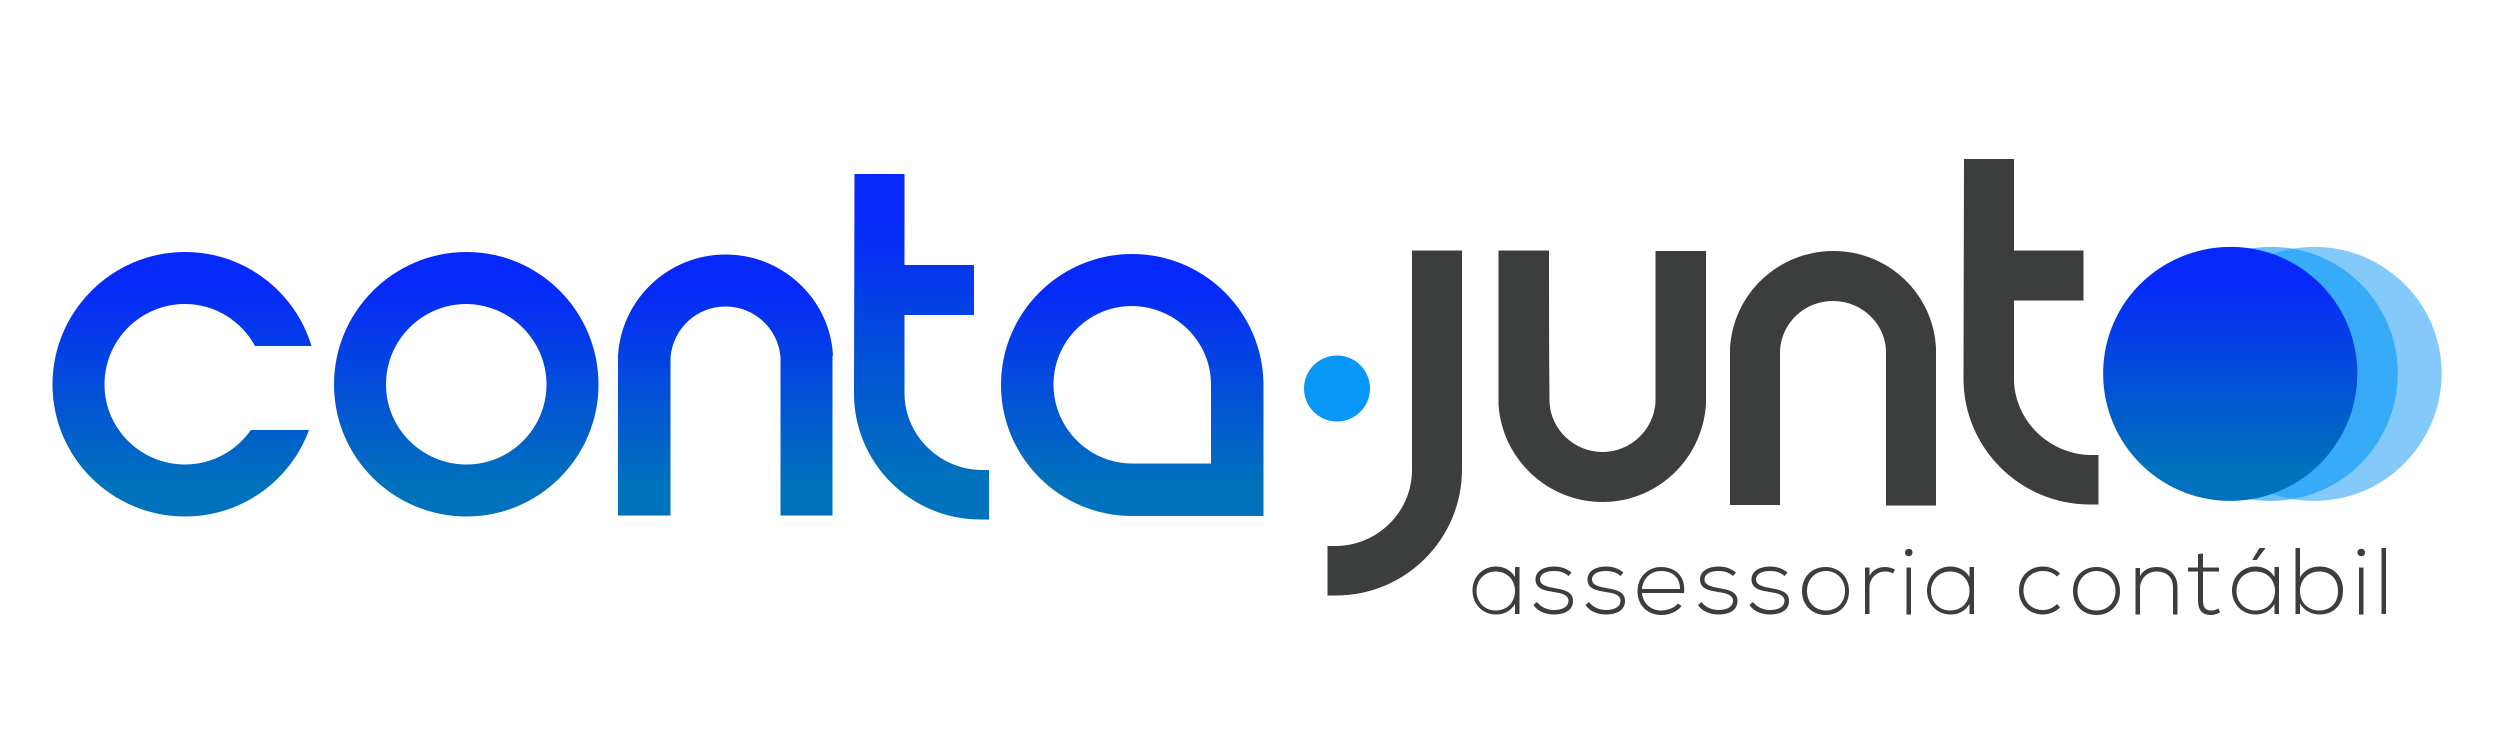 <svg xmlns="http://www.w3.org/2000/svg" xmlns:xlink="http://www.w3.org/1999/xlink" id="Camada_1" x="0px" y="0px" viewBox="0 0 500 150" style="enable-background:new 0 0 500 150;" xml:space="preserve"><style type="text/css">	.st0{fill:url(#SVGID_1_);}	.st1{fill:url(#SVGID_00000128471216942942040830000010961068284064019334_);}	.st2{fill:url(#SVGID_00000156574196433877820510000015107126439003858827_);}	.st3{fill:url(#SVGID_00000152233574008839976690000009729505788739567799_);}	.st4{fill:#3C3D3D;}	.st5{fill:url(#SVGID_00000079450586209733885130000012306965513454802071_);}	.st6{opacity:0.5;fill:#0896F7;}	.st7{opacity:0.6;fill:#0896F7;}	.st8{fill:url(#SVGID_00000000930774718169652900000007808457994414767493_);}	.st9{fill:#0896F7;}</style><g>	<linearGradient id="SVGID_1_" gradientUnits="userSpaceOnUse" x1="36.406" y1="50.398" x2="36.406" y2="103.389">		<stop offset="0.134" style="stop-color:#0629F9"></stop>		<stop offset="0.869" style="stop-color:#0071BC"></stop>	</linearGradient>	<path class="st0" d="M50.1,86.1c-2.9,4.1-7.7,6.8-13.1,6.8c-8.9,0-16.1-7.2-16.1-16c0-8.9,7.2-16.1,16.1-16.1c6,0,11.3,3.4,14,8.4  h11.3C59,58.3,48.9,50.4,37,50.4c-14.6,0-26.5,11.9-26.5,26.5c0,14.6,11.9,26.4,26.5,26.4c11.4,0,21.1-7.2,24.8-17.3H50.1z"></path>			<linearGradient id="SVGID_00000145761218004375708420000014048800992851243681_" gradientUnits="userSpaceOnUse" x1="93.239" y1="50.399" x2="93.239" y2="103.389">		<stop offset="0.134" style="stop-color:#0629F9"></stop>		<stop offset="0.869" style="stop-color:#0071BC"></stop>	</linearGradient>	<path style="fill:url(#SVGID_00000145761218004375708420000014048800992851243681_);" d="M93.3,50.4c-14.6,0-26.5,11.9-26.5,26.5  c0,14.6,11.9,26.4,26.5,26.4c14.6,0,26.4-11.9,26.4-26.4C119.7,62.3,107.9,50.4,93.3,50.4z M109.3,76.9c0,8.8-7.2,16-16,16  c-8.9,0-16.1-7.2-16.1-16c0-8.9,7.2-16.1,16.1-16.1C102.1,60.9,109.3,68.1,109.3,76.9z"></path>			<linearGradient id="SVGID_00000062185571474602163500000012996148603111418542_" gradientUnits="userSpaceOnUse" x1="145.175" y1="50.887" x2="145.175" y2="103.096">		<stop offset="0.134" style="stop-color:#0629F9"></stop>		<stop offset="0.869" style="stop-color:#0071BC"></stop>	</linearGradient>	<path style="fill:url(#SVGID_00000062185571474602163500000012996148603111418542_);" d="M166.6,71.1  c-0.6-11.3-10.1-20.2-21.5-20.2c-11.4,0-20.8,8.9-21.5,20.2l0,32h10.5V71.5c0.5-5.8,5.2-10.2,11-10.2c5.8,0,10.6,4.5,11,10.2  c0,5,0,9.9,0,14.9c0,5,0,9.9,0,14.9v1.8h10.4V71.2L166.6,71.1z"></path>			<linearGradient id="SVGID_00000026863050209984680090000015115343060571732096_" gradientUnits="userSpaceOnUse" x1="226.429" y1="50.789" x2="226.429" y2="103.096">		<stop offset="0.134" style="stop-color:#0629F9"></stop>		<stop offset="0.869" style="stop-color:#0071BC"></stop>	</linearGradient>	<path style="fill:url(#SVGID_00000026863050209984680090000015115343060571732096_);" d="M226.4,50.8c-14.4,0-26.2,11.7-26.2,26.2  c0,14.4,11.7,26.2,26.2,26.2h26.3V76.9C252.6,62.5,240.9,50.8,226.4,50.8z M242.2,76.9v15.8h-15.8c-8.6,0-15.7-7.1-15.7-15.8  c0-8.6,7-15.7,15.7-15.7C235.1,61.3,242.2,68.3,242.2,76.9z"></path>	<path class="st4" d="M282.4,94c0,8.3-6.8,15.1-15.2,15.2l-1.7,0v9.9h1.7c13.9,0,25.2-11.3,25.2-25.2V50.1h-10V94z"></path>	<path class="st4" d="M331.1,80.5c-0.4,5.6-5.1,9.9-10.6,9.9c-5.6,0-10.3-4.4-10.6-9.9c-0.1-9.6-0.1-19.3-0.1-28.7v-1.7h-10.1v30.7  l0,0.1c0.7,10.9,9.8,19.5,20.8,19.5c11,0,20-8.6,20.7-19.6V50.2h-10.1V80.5z"></path>	<path class="st4" d="M366.7,50.2c-11,0-20.1,8.5-20.7,19.5v31.3H356v-31c0.4-5.6,5-9.8,10.6-9.8c5.6,0,10.3,4.3,10.6,9.8  c0,4.8,0,9.6,0,14.4c0,4.8,0,16.7,0,16.7h10l0-31.4C386.7,58.7,377.6,50.2,366.7,50.2z"></path>	<path class="st4" d="M402.8,75.7V60.1h13.9v-10h-13.9V31.8h-10l-0.1,43.9c0,13.9,11.3,25.2,25.3,25.2h1.7v-9.9l-1.7,0  C409.7,90.8,402.8,84,402.8,75.7z"></path>	<g>		<path class="st4" d="M303.9,113.5c0,3.1,0,6.2,0,9.3H303v-2c-0.9,1.5-2.3,2.1-3.8,2.1c-2.6,0-4.7-2-4.7-4.8c0-2.8,2.1-4.8,4.7-4.8   c1.5,0,3,0.7,3.8,2.1v-2H303.9z M295.3,118.2c0,2.3,1.7,3.9,3.8,3.9c5.2,0,5.2-7.8,0-7.8C297,114.3,295.3,115.9,295.3,118.2z"></path>		<path class="st4" d="M313.7,115.2c-0.9-0.8-1.9-1-2.9-1c-1.5,0-2.8,0.5-2.8,1.7c0,1.2,1.7,1.5,2.8,1.7c1.7,0.3,3.9,0.6,3.8,2.7   c-0.1,2.1-2.2,2.6-3.8,2.6c-1.6,0-3.3-0.6-4.1-1.9l0.7-0.6c0.8,1.1,2.2,1.6,3.4,1.6c1.1,0,2.8-0.3,2.9-1.8c0-1.3-1.5-1.6-3-1.8   c-1.8-0.3-3.6-0.6-3.6-2.5c0-1.8,1.8-2.6,3.7-2.6c1.4,0,2.5,0.4,3.5,1.2L313.7,115.2z"></path>		<path class="st4" d="M324.1,115.2c-0.9-0.8-1.9-1-2.9-1c-1.5,0-2.8,0.5-2.8,1.7c0,1.2,1.7,1.5,2.8,1.7c1.7,0.3,3.9,0.6,3.8,2.7   c-0.1,2.1-2.2,2.6-3.8,2.6c-1.6,0-3.3-0.6-4.1-1.9l0.7-0.6c0.8,1.1,2.2,1.6,3.4,1.6c1.1,0,2.8-0.3,2.9-1.8c0-1.3-1.5-1.6-3-1.8   c-1.8-0.3-3.6-0.6-3.6-2.5c0-1.8,1.8-2.6,3.7-2.6c1.4,0,2.5,0.4,3.5,1.2L324.1,115.2z"></path>		<path class="st4" d="M327.5,118.2c0-2.8,2.1-4.8,4.7-4.8c2.6,0,5,1.6,4.6,5.2h-8.4c0.2,2.2,1.9,3.5,3.8,3.5c1.2,0,2.7-0.5,3.4-1.4   l0.7,0.5c-0.9,1.2-2.5,1.8-4,1.8C329.6,123,327.5,121.2,327.5,118.2z M336,117.8c0-2.3-1.5-3.6-3.8-3.6c-1.9,0-3.6,1.3-3.8,3.6   H336z"></path>		<path class="st4" d="M346.6,115.2c-0.9-0.8-1.9-1-2.9-1c-1.5,0-2.8,0.5-2.8,1.7c0,1.2,1.7,1.5,2.8,1.7c1.7,0.3,3.9,0.6,3.8,2.7   c-0.1,2.1-2.2,2.6-3.8,2.6c-1.6,0-3.3-0.6-4.1-1.9l0.7-0.6c0.8,1.1,2.2,1.6,3.4,1.6c1.1,0,2.8-0.3,2.9-1.8c0-1.3-1.5-1.6-3-1.8   c-1.8-0.3-3.6-0.6-3.6-2.5c0-1.8,1.8-2.6,3.7-2.6c1.4,0,2.5,0.4,3.5,1.2L346.6,115.2z"></path>		<path class="st4" d="M356.9,115.2c-0.9-0.8-1.9-1-2.9-1c-1.5,0-2.8,0.5-2.8,1.7c0,1.2,1.7,1.5,2.8,1.7c1.7,0.3,3.9,0.6,3.8,2.7   c-0.1,2.1-2.2,2.6-3.8,2.6c-1.6,0-3.3-0.6-4.1-1.9l0.7-0.6c0.8,1.1,2.2,1.6,3.4,1.6c1.1,0,2.8-0.3,2.9-1.8c0-1.3-1.5-1.6-3-1.8   c-1.8-0.3-3.6-0.6-3.6-2.5c0-1.8,1.8-2.6,3.7-2.6c1.4,0,2.5,0.4,3.5,1.2L356.9,115.2z"></path>		<path class="st4" d="M360.4,118.2c0-3,2.1-4.8,4.7-4.8c2.6,0,4.7,1.9,4.7,4.8c0,3-2.1,4.8-4.7,4.8   C362.6,123,360.4,121.2,360.4,118.2z M369,118.2c0-2.4-1.7-4-3.8-4c-2.1,0-3.8,1.6-3.8,4c0,2.4,1.7,3.9,3.8,3.9   C367.3,122.1,369,120.6,369,118.2z"></path>		<path class="st4" d="M373.9,113.5l0,1.7c0.6-1.3,1.9-1.8,3.1-1.8c0.7,0,1.4,0.2,2,0.5l-0.4,0.8c-0.5-0.3-1-0.4-1.6-0.4   c-1.7,0-3.1,1.4-3.1,3.1v5.4H373v-9.3H373.9z"></path>		<path class="st4" d="M382.5,110.5c0,1-1.5,1-1.5,0C381.1,109.5,382.5,109.5,382.5,110.5z M381.3,113.5v9.4h0.9v-9.4H381.3z"></path>		<path class="st4" d="M394.8,113.5c0,3.1,0,6.2,0,9.3h-0.9v-2c-0.9,1.5-2.3,2.1-3.8,2.1c-2.6,0-4.7-2-4.7-4.8   c0-2.8,2.1-4.8,4.7-4.8c1.5,0,3,0.7,3.8,2.1v-2H394.8z M386.2,118.2c0,2.3,1.7,3.9,3.8,3.9c5.2,0,5.2-7.8,0-7.8   C387.9,114.3,386.2,115.9,386.2,118.2z"></path>		<path class="st4" d="M412,121.5c-0.9,0.9-2.2,1.4-3.4,1.4c-2.6,0-4.8-1.8-4.8-4.8c0-2.9,2.1-4.8,4.8-4.8c1.2,0,2.5,0.5,3.4,1.4   l-0.6,0.6c-0.8-0.8-1.8-1.1-2.8-1.1c-2.1,0-3.9,1.4-3.9,3.9c0,2.5,1.8,3.9,3.9,3.9c1,0,2-0.4,2.8-1.2L412,121.5z"></path>		<path class="st4" d="M414.6,118.2c0-3,2.1-4.8,4.7-4.8c2.6,0,4.7,1.9,4.7,4.8c0,3-2.1,4.8-4.7,4.8   C416.7,123,414.6,121.2,414.6,118.2z M423.1,118.2c0-2.4-1.7-4-3.8-4c-2.1,0-3.8,1.6-3.8,4c0,2.4,1.7,3.9,3.8,3.9   C421.4,122.1,423.1,120.6,423.1,118.2z"></path>		<path class="st4" d="M428,113.5v1.7c0.7-1.3,2-1.8,3.3-1.8c2.5,0,4.2,1.5,4.2,4.1v5.4h-0.9v-5.4c0-2.1-1.3-3.2-3.3-3.2   c-1.9,0-3.3,1.5-3.3,3.4v5.2h-0.9v-9.3H428z"></path>		<path class="st4" d="M440.6,110.7v2.8h3.2v0.8h-3.2v5.7c0,1.3,0.3,2.1,1.7,2.1c0.5,0,1-0.2,1.4-0.4l0.3,0.8   c-0.6,0.3-1.2,0.5-1.8,0.5c-2,0-2.6-1.2-2.6-3v-5.7h-2v-0.8h2v-2.7L440.6,110.7z"></path>		<path class="st4" d="M455.8,113.5c0,3.1,0,6.2,0,9.3h-0.9v-2c-0.9,1.5-2.3,2.1-3.8,2.1c-2.6,0-4.7-2-4.7-4.8   c0-2.8,2.1-4.8,4.7-4.8c1.5,0,3,0.7,3.8,2.1v-2H455.8z M451.1,114.3c-2.1,0-3.8,1.5-3.8,3.9c0,2.3,1.7,3.9,3.8,3.9   C456.3,122.1,456.3,114.3,451.1,114.3z M451.4,111.9l1.7-2.3v0h-1.2l-1.4,2.3v0.1H451.4z"></path>		<path class="st4" d="M460,109.6v5.9c0.8-1.5,2.3-2.2,3.9-2.2c2.6,0,4.7,1.7,4.7,4.8c0,3.1-2.1,4.8-4.7,4.8c-1.6,0-3.1-0.8-3.9-2.2   v2.1h-0.9v-13.2H460z M460,118.2c0,2.3,1.6,3.9,3.8,3.9c2.1,0,3.8-1.3,3.8-3.9c0-2.6-1.7-3.9-3.8-3.9   C461.7,114.3,460,115.9,460,118.2z"></path>		<path class="st4" d="M473,110.5c0,1-1.5,1-1.5,0C471.5,109.5,473,109.5,473,110.5z M471.8,113.5v9.4h0.9v-9.4H471.8z"></path>		<path class="st4" d="M477.2,109.6v13.2h-0.9v-13.2H477.2z"></path>	</g>			<linearGradient id="SVGID_00000129893430607817351090000015449010801184642486_" gradientUnits="userSpaceOnUse" x1="184.351" y1="34.767" x2="184.351" y2="103.825">		<stop offset="0.134" style="stop-color:#0629F9"></stop>		<stop offset="0.869" style="stop-color:#0071BC"></stop>	</linearGradient>	<path style="fill:url(#SVGID_00000129893430607817351090000015449010801184642486_);" d="M180.9,78.6V63h13.9v-10h-13.9V34.8h-10  l-0.1,43.9c0,13.9,11.3,25.2,25.3,25.2h1.7v-9.9l-1.7,0C187.8,93.8,180.9,87,180.9,78.6z"></path>	<g>		<path class="st6" d="M478.6,54.8c-11-8.7-27.1-6.7-35.8,4.3c-8.6,11-6.7,27,4.4,35.7c11,8.6,27,6.7,35.6-4.3   C491.6,79.4,489.7,63.4,478.6,54.8z"></path>		<path class="st7" d="M469.9,54.8c-11-8.7-27.1-6.7-35.8,4.3c-8.6,11-6.7,27,4.4,35.7c11,8.6,27,6.7,35.6-4.3   C482.8,79.4,480.9,63.4,469.9,54.8z"></path>					<linearGradient id="SVGID_00000086664635230363227530000016850808636408001410_" gradientUnits="userSpaceOnUse" x1="446.071" y1="49.359" x2="446.071" y2="100.189">			<stop offset="0.134" style="stop-color:#0629F9"></stop>			<stop offset="0.869" style="stop-color:#0071BC"></stop>		</linearGradient>		<path style="fill:url(#SVGID_00000086664635230363227530000016850808636408001410_);" d="M461.8,54.8c-11-8.7-27.1-6.7-35.8,4.3   c-8.6,11-6.7,27,4.4,35.7c11,8.6,27,6.7,35.6-4.3C474.7,79.4,472.8,63.4,461.8,54.8z"></path>	</g>	<circle class="st9" cx="267.4" cy="77.7" r="6.6"></circle></g></svg>